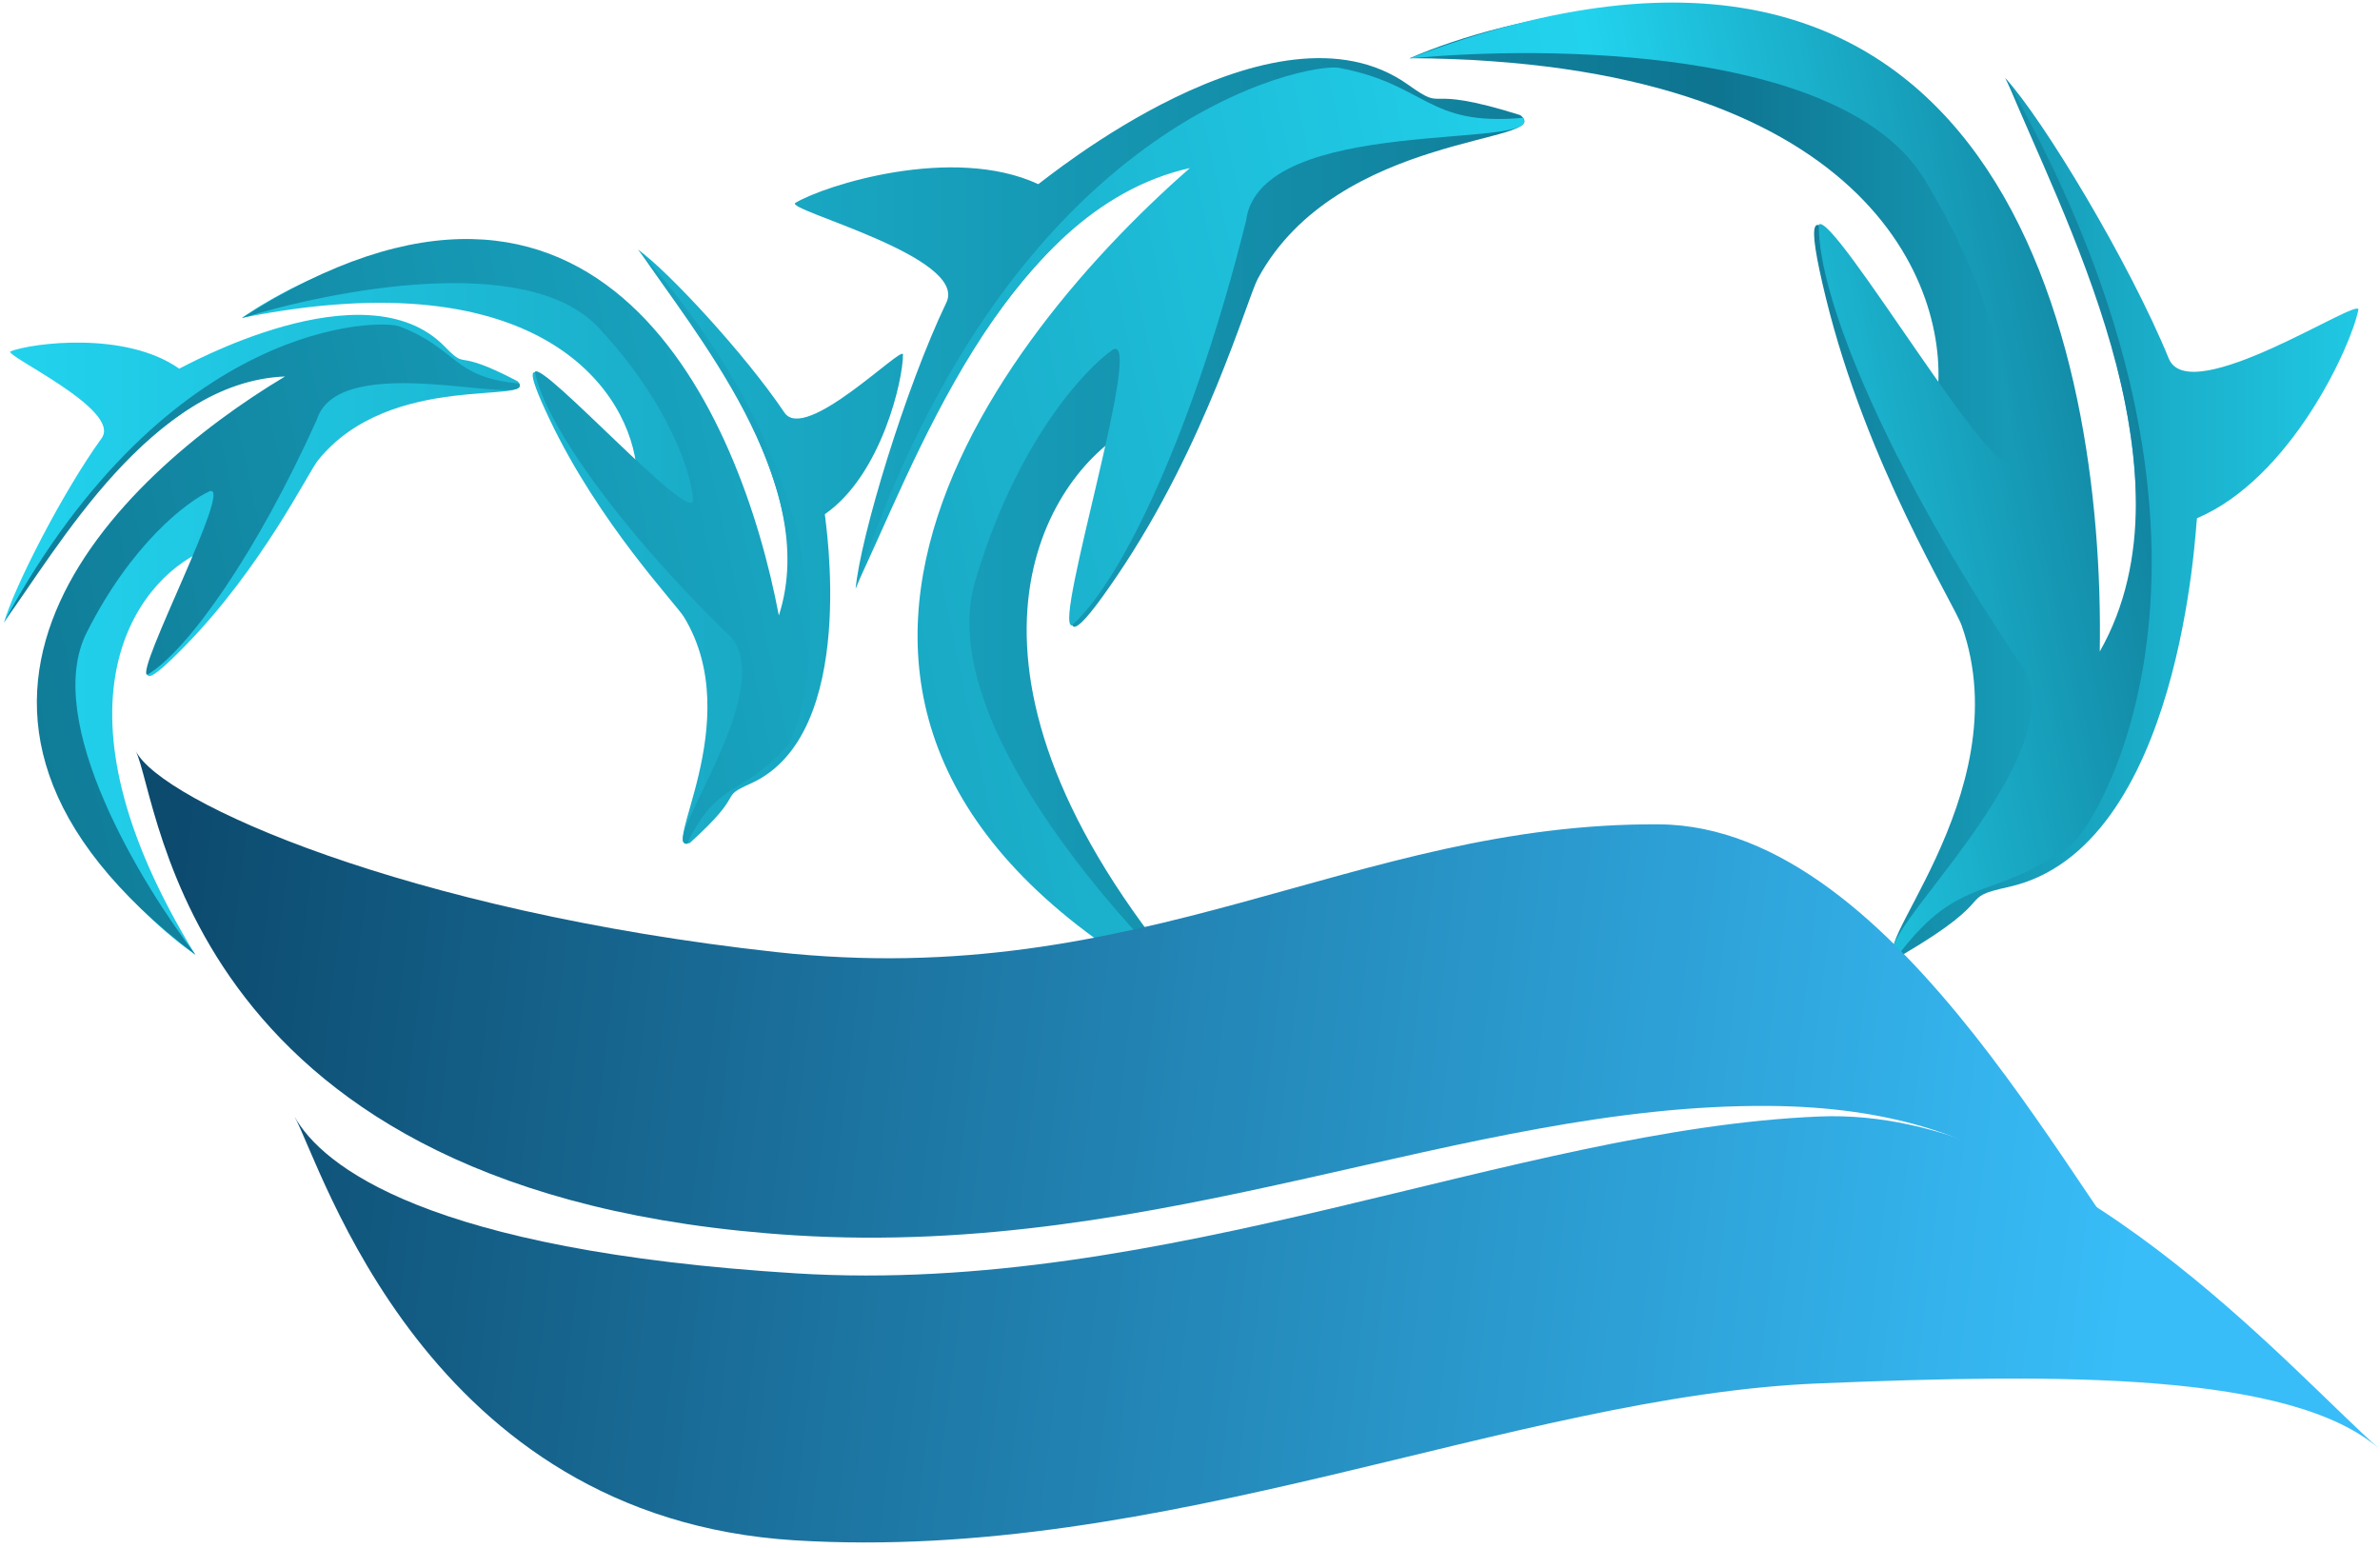 <svg width="466" height="303" viewBox="0 0 466 303" fill="none" xmlns="http://www.w3.org/2000/svg">
<path d="M8.566 135.749C6.465 158.843 27.469 179.486 38.233 186.921C8.167 137.951 26.579 113.866 39.543 107.945C33.587 122.944 20.775 142.26 36.183 126.521C51.302 111.078 60.316 92.566 62.216 90.188C76.47 72.351 105.683 79.412 101.354 74.653C88.347 67.819 91.89 72.781 87.043 67.824C71.434 51.859 35.942 71.856 35.093 72.182C24.556 64.76 6.325 67.154 2.08 68.783C0.382 69.435 23.969 80.18 19.894 85.809C12.258 96.358 2.643 115.185 0.764 121.969C19.114 92.243 38.089 72.943 58.889 72.715C33.122 89.648 11.192 106.883 8.566 135.749Z" fill="url(#paint0_linear_101_123)"/>
<path d="M16.957 123.887C8.208 141.308 27.819 173.254 38.281 186.933C-25.13 138.914 22.886 93.424 55.802 73.714C29.661 74.741 11.202 107.531 0.801 121.762C33.176 62.203 74.553 62.507 78.211 63.909C89.698 68.309 88.516 73.915 101.674 75.086C103.957 80.051 66.49 68.098 62.038 82.161C50.35 108.093 36.915 127.267 28.826 132.132C26.398 131.485 45.804 94.538 41.054 96.177C36.667 98.155 25.706 106.466 16.957 123.887Z" fill="url(#paint1_linear_101_123)"/>
<path d="M182.103 132.779C185.062 165.982 220.072 189.785 237.207 197.536C182.105 135.995 201.96 97.201 218.776 85.497C214.204 108.241 201.044 138.851 218.795 112.633C236.213 86.907 244.207 58.409 246.284 54.557C261.864 25.668 304.996 28.152 297.651 22.533C277.499 16.208 283.784 22.317 275.655 16.549C249.479 -2.022 204.414 35.377 203.297 36.056C186.487 28.264 161.316 36.333 155.731 39.728C153.497 41.086 189.617 50.225 185.299 59.234C177.208 76.116 168.444 105.214 167.528 115.292C185.849 68.535 207.73 36.364 237.091 30.699C204.994 61.267 178.403 91.275 182.103 132.779Z" fill="url(#paint2_linear_101_123)"/>
<path d="M190.925 113.846C183.025 140.733 218.968 180.881 237.277 197.542C135.256 145.909 191.486 69.236 232.981 32.904C196.271 41.071 178.585 92.189 167.528 114.989C198.023 22.434 256.625 12.238 262.158 13.28C279.536 16.555 279.303 24.788 298.215 23.064C302.719 29.5 246.656 22.216 243.971 43.25C234.099 82.931 220.022 113.501 209.829 122.459C206.229 122.168 224.188 64.926 217.891 68.464C212.194 72.388 198.826 86.959 190.925 113.846Z" fill="url(#paint3_linear_101_123)"/>
<path d="M108.509 51.544C86.529 41.116 58.6 54.327 47.383 62.236C106.485 50.355 123.537 77.203 124.675 92.111C112.062 80.817 97.679 61.21 107.6 82.08C117.335 102.557 132.3 118.133 133.954 120.865C146.359 141.357 128.832 167.567 135.085 165.027C146.522 154.692 140.354 156.385 146.99 153.406C168.359 143.815 161.516 101.628 161.502 100.674C172.625 92.985 176.866 74.166 176.798 69.397C176.77 67.489 157.653 86.826 153.585 80.775C145.961 69.438 130.903 53.156 124.902 48.849C147.531 77.679 159.668 103.349 152.364 123.913C145.016 92.411 135.984 64.579 108.509 51.544Z" fill="url(#paint4_linear_101_123)"/>
<path d="M117.153 64.101C103.165 49.18 64.609 56.928 47.353 62.278C117.59 17.219 145.004 80.965 152.497 120.512C160.948 94.399 135.342 64.354 125.093 48.962C172.022 102.399 156.746 143.032 154.042 146.127C145.55 155.845 140.458 152.652 134.543 165.185C128.827 165.636 154.159 133.069 141.923 123.595C120.618 102.699 106.6 82.53 104.738 72.803C106.254 70.647 135.611 103.129 135.716 97.859C135.356 92.823 131.14 79.022 117.153 64.101Z" fill="url(#paint5_linear_101_123)"/>
<path d="M367.981 14.226C339.203 -7.513 294.688 3.278 276.027 11.391C365.4 11.892 382.094 55.99 379.269 77.977C364.348 57.792 349.356 25.007 357.492 58.285C365.474 90.937 382.524 118.044 384.104 122.508C395.959 155.984 362.643 188.771 372.483 186.961C392.191 175.392 382.728 175.997 393.256 173.666C427.161 166.159 429.895 102.857 430.161 101.468C448.619 93.645 460.427 67.598 461.761 60.653C462.294 57.875 428.733 80.207 424.643 70.201C416.98 51.452 400.008 23.291 392.59 15.237C416.785 63.888 426.695 104.8 409.915 132.462C408.71 84.52 403.954 41.401 367.981 14.226Z" fill="url(#paint6_linear_101_123)"/>
<path d="M376.759 35.052C360.933 9.19 302.631 8.859 275.972 11.443C391.473 -32.88 412.129 67.9 411.131 127.564C431.242 92.191 403.09 40.883 392.834 15.458C444.916 107.131 410.535 161.535 405.68 165.216C390.434 176.775 384 170.609 371.648 187.029C363.215 185.967 409.772 146.293 394.853 128.864C370.198 92.129 355.904 58.638 356.122 43.958C358.97 41.283 391.836 97.257 393.572 89.637C394.561 82.218 392.584 60.915 376.759 35.052Z" fill="url(#paint7_linear_101_123)"/>
<path d="M355.914 270.868C403.606 268.886 448.717 268.67 465.93 283.714C448.717 268.67 403.922 216.62 356.23 218.602C296.616 221.08 228.304 253.777 155.961 249.319C83.617 244.861 63.023 228.299 57.642 218.57C63.023 228.299 83.301 297.127 155.644 301.585C227.988 306.043 296.3 273.346 355.914 270.868Z" fill="url(#paint8_linear_101_123)"/>
<path d="M346.191 216.531C393.923 216.845 408.478 239.704 424.948 255.558C408.478 239.704 372.54 161.714 324.808 161.4C265.143 161.008 223.937 194.332 151.891 186.4C79.846 178.468 31.473 156.985 26.567 147.008C31.473 156.985 35.906 234.402 155.651 241.867C227.991 246.377 286.527 216.139 346.191 216.531Z" fill="url(#paint9_linear_101_123)"/>
<defs>
<linearGradient id="paint0_linear_101_123" x1="0.764" y1="174.364" x2="478.235" y2="174.364" gradientUnits="userSpaceOnUse">
<stop stop-color="#22D3EE"/>
<stop offset="0.701" stop-color="#0E7490"/>
<stop offset="1" stop-color="#22D3EE"/>
</linearGradient>
<linearGradient id="paint1_linear_101_123" x1="0.6" y1="259.422" x2="454.582" y2="163.773" gradientUnits="userSpaceOnUse">
<stop stop-color="#0E7490"/>
<stop offset="0.766" stop-color="#22D3EE"/>
<stop offset="1" stop-color="#0E7490"/>
</linearGradient>
<linearGradient id="paint2_linear_101_123" x1="0.764" y1="174.364" x2="478.235" y2="174.364" gradientUnits="userSpaceOnUse">
<stop stop-color="#22D3EE"/>
<stop offset="0.701" stop-color="#0E7490"/>
<stop offset="1" stop-color="#22D3EE"/>
</linearGradient>
<linearGradient id="paint3_linear_101_123" x1="0.6" y1="259.422" x2="454.582" y2="163.773" gradientUnits="userSpaceOnUse">
<stop stop-color="#0E7490"/>
<stop offset="0.766" stop-color="#22D3EE"/>
<stop offset="1" stop-color="#0E7490"/>
</linearGradient>
<linearGradient id="paint4_linear_101_123" x1="0.764" y1="174.364" x2="478.235" y2="174.364" gradientUnits="userSpaceOnUse">
<stop stop-color="#22D3EE"/>
<stop offset="0.701" stop-color="#0E7490"/>
<stop offset="1" stop-color="#22D3EE"/>
</linearGradient>
<linearGradient id="paint5_linear_101_123" x1="0.6" y1="259.422" x2="454.582" y2="163.773" gradientUnits="userSpaceOnUse">
<stop stop-color="#0E7490"/>
<stop offset="0.766" stop-color="#22D3EE"/>
<stop offset="1" stop-color="#0E7490"/>
</linearGradient>
<linearGradient id="paint6_linear_101_123" x1="0.764" y1="174.364" x2="478.235" y2="174.364" gradientUnits="userSpaceOnUse">
<stop stop-color="#22D3EE"/>
<stop offset="0.701" stop-color="#0E7490"/>
<stop offset="1" stop-color="#22D3EE"/>
</linearGradient>
<linearGradient id="paint7_linear_101_123" x1="0.6" y1="259.422" x2="454.582" y2="163.773" gradientUnits="userSpaceOnUse">
<stop stop-color="#0E7490"/>
<stop offset="0.766" stop-color="#22D3EE"/>
<stop offset="1" stop-color="#0E7490"/>
</linearGradient>
<linearGradient id="paint8_linear_101_123" x1="426.509" y1="173.382" x2="37.261" y2="126.008" gradientUnits="userSpaceOnUse">
<stop stop-color="#38BDF8"/>
<stop offset="1" stop-color="#0C4A6E"/>
</linearGradient>
<linearGradient id="paint9_linear_101_123" x1="426.509" y1="173.382" x2="37.261" y2="126.008" gradientUnits="userSpaceOnUse">
<stop stop-color="#38BDF8"/>
<stop offset="1" stop-color="#0C4A6E"/>
</linearGradient>
</defs>
</svg>
